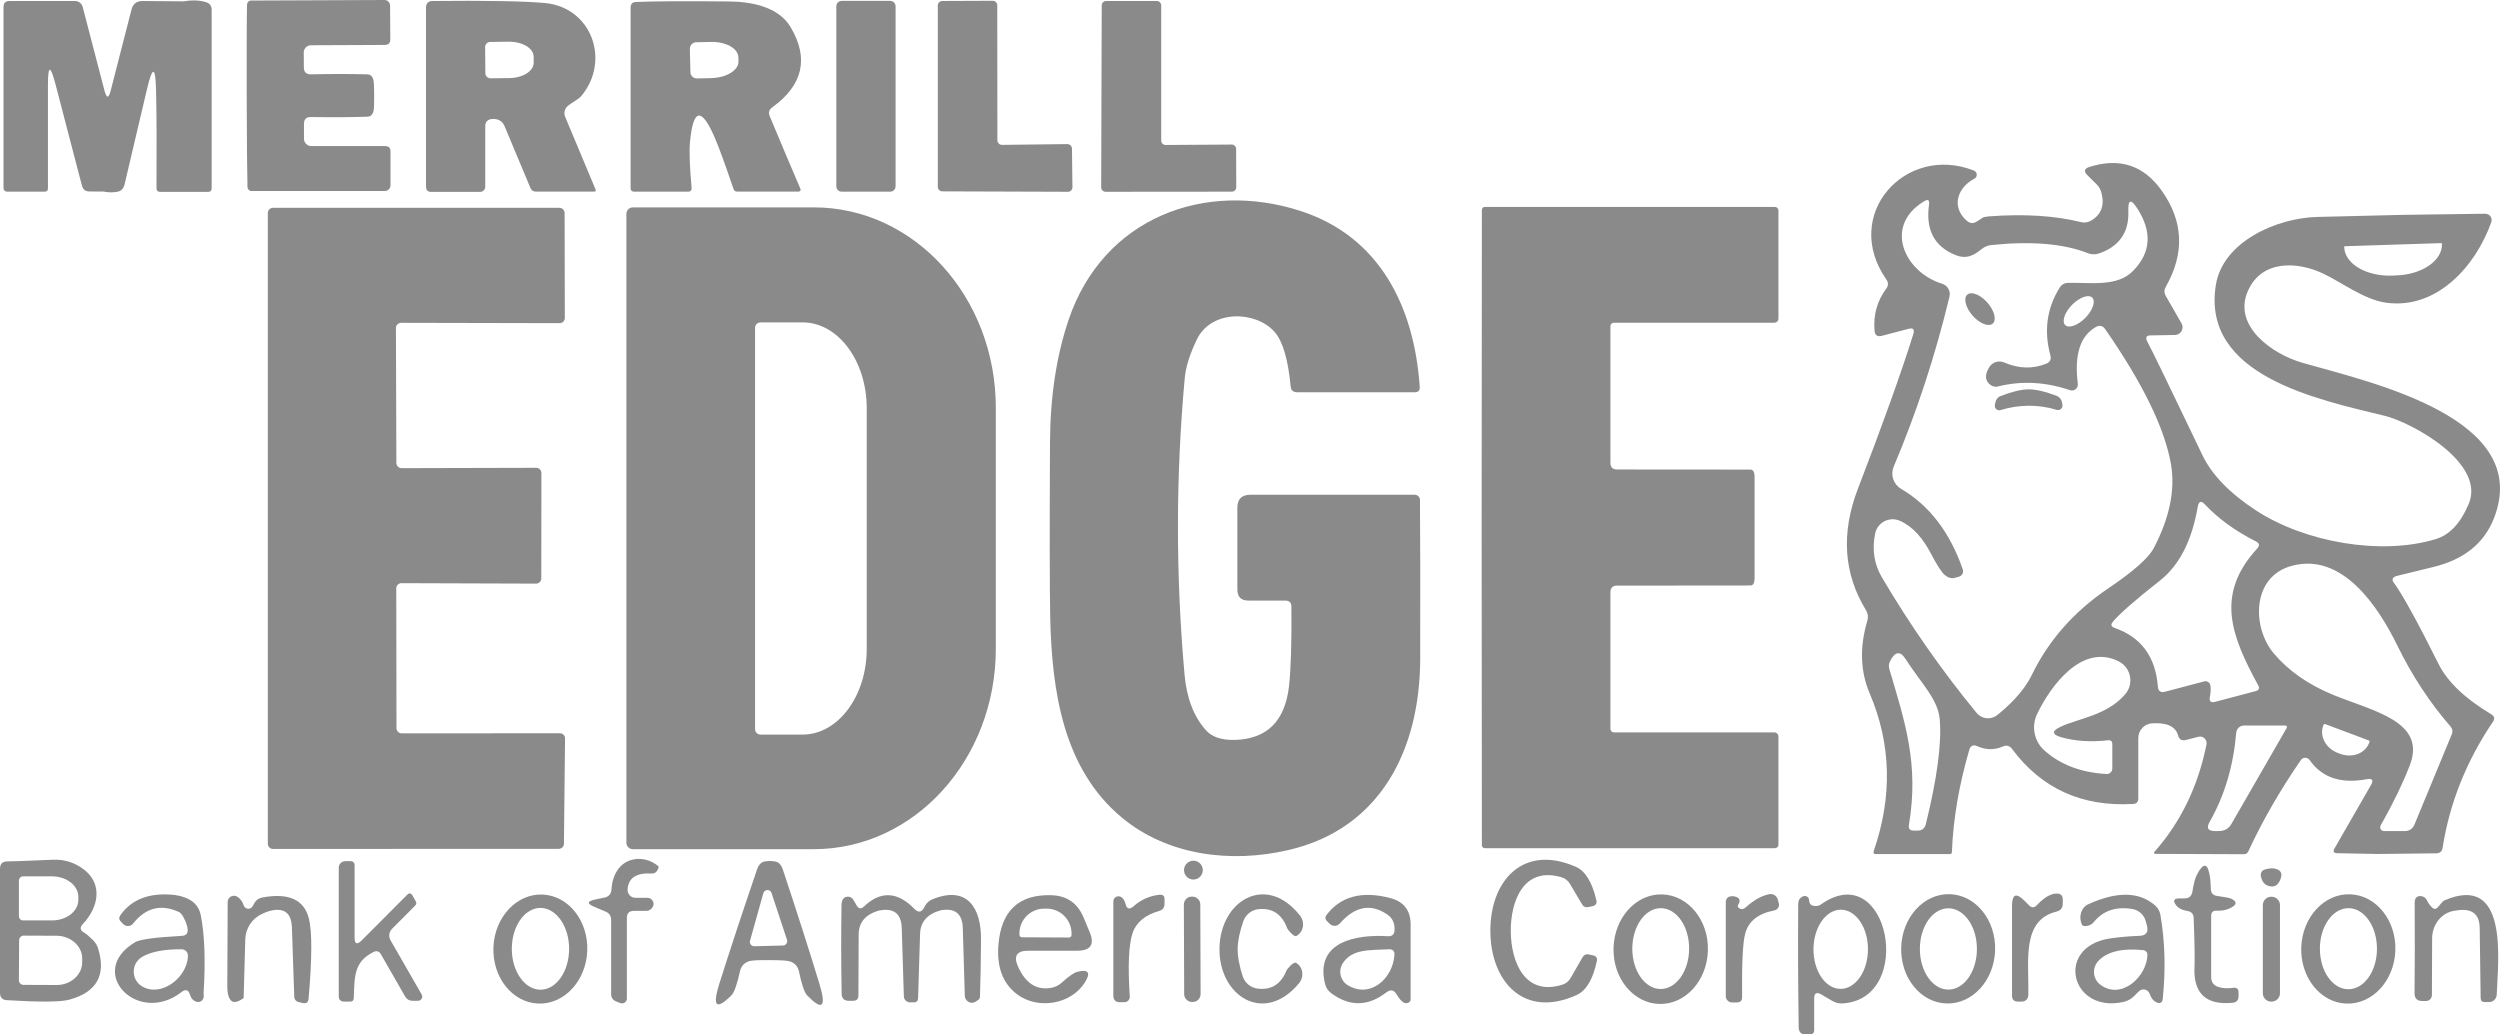 <svg xmlns="http://www.w3.org/2000/svg" width="116" height="48" viewBox="0 0 116 48" fill="none"><g clip-path="url(#clip0_59_4965)"><path d="M46.489 6.722L49.525 6.686C49.643 6.686 49.735 6.779 49.74 6.897L49.761 8.683C49.766 8.801 49.669 8.899 49.551 8.899L43.724 8.879C43.606 8.879 43.514 8.786 43.514 8.668V0.257C43.514 0.139 43.606 0.046 43.724 0.046L46.063 0.036C46.181 0.036 46.273 0.129 46.273 0.247L46.279 6.511C46.279 6.624 46.376 6.722 46.489 6.722Z" fill="#8A8A8A"></path><path d="M8.539 0.062C8.919 -0.005 9.257 0.011 9.555 0.098C9.734 0.155 9.821 0.273 9.821 0.453V8.729C9.821 8.848 9.765 8.904 9.647 8.904H7.436C7.318 8.904 7.262 8.843 7.262 8.719C7.272 6.779 7.267 5.276 7.241 4.2C7.216 3.058 7.077 3.042 6.816 4.154L5.774 8.58C5.728 8.76 5.615 8.868 5.436 8.899C5.236 8.935 5.026 8.935 4.815 8.889L4.154 8.884C3.964 8.884 3.846 8.791 3.8 8.606L2.569 3.886C2.338 3.006 2.225 3.021 2.225 3.932V8.74C2.225 8.843 2.174 8.894 2.071 8.894H0.327C0.235 8.894 0.163 8.822 0.163 8.729V0.324C0.163 0.139 0.256 0.047 0.445 0.047H3.482C3.646 0.047 3.795 0.16 3.836 0.319L4.851 4.216C4.949 4.571 5.041 4.571 5.133 4.216L6.103 0.438C6.169 0.175 6.349 0.041 6.631 0.047L8.539 0.062Z" fill="#8A8A8A"></path><path d="M17.361 4.432C17.361 4.792 17.356 5.018 17.34 5.106C17.305 5.307 17.207 5.41 17.048 5.415C16.233 5.441 15.361 5.446 14.432 5.43C14.212 5.425 14.104 5.533 14.104 5.754V6.439C14.104 6.624 14.258 6.779 14.443 6.779H17.869C18.038 6.779 18.12 6.861 18.12 7.031V8.596C18.12 8.745 18.002 8.863 17.853 8.863H11.663C11.565 8.863 11.488 8.781 11.483 8.683C11.468 8.091 11.452 6.676 11.447 4.447C11.442 2.213 11.447 0.803 11.463 0.206C11.468 0.108 11.545 0.026 11.642 0.026L17.833 0C17.982 -0.005 18.1 0.119 18.1 0.263L18.11 1.827C18.11 1.997 18.028 2.08 17.859 2.085L14.432 2.1C14.243 2.1 14.094 2.249 14.094 2.44L14.099 3.124C14.099 3.346 14.207 3.449 14.427 3.449C15.356 3.428 16.228 3.428 17.043 3.449C17.202 3.454 17.3 3.557 17.335 3.757C17.351 3.845 17.361 4.071 17.361 4.432Z" fill="#8A8A8A"></path><path d="M22.516 5.863V8.663C22.516 8.796 22.408 8.904 22.28 8.904H20.008C19.849 8.904 19.767 8.822 19.767 8.657V0.319C19.767 0.17 19.884 0.052 20.033 0.047C22.541 0.021 24.285 0.052 25.275 0.139C27.46 0.34 28.327 2.805 26.988 4.437C26.85 4.612 26.588 4.72 26.357 4.905C26.203 5.029 26.147 5.24 26.224 5.42L27.634 8.791C27.66 8.858 27.64 8.889 27.573 8.889H24.854C24.736 8.889 24.66 8.832 24.613 8.724L23.413 5.857C23.346 5.693 23.229 5.585 23.059 5.538C22.972 5.518 22.89 5.513 22.813 5.523C22.613 5.549 22.516 5.662 22.516 5.863ZM22.51 2.183L22.521 3.397C22.521 3.526 22.628 3.634 22.757 3.634L23.623 3.624C24.259 3.619 24.767 3.299 24.762 2.908V2.63C24.757 2.239 24.244 1.93 23.613 1.936L22.746 1.946C22.613 1.946 22.51 2.054 22.51 2.183Z" fill="#8A8A8A"></path><path d="M35.718 5.399C36.267 6.717 36.744 7.839 37.144 8.771C37.169 8.827 37.123 8.889 37.062 8.889H34.2C34.118 8.889 34.061 8.848 34.035 8.771C33.646 7.623 33.353 6.82 33.158 6.372C32.548 4.972 32.169 5.029 32.02 6.547C31.974 6.974 31.999 7.705 32.092 8.735C32.102 8.822 32.035 8.894 31.948 8.894H29.424C29.317 8.894 29.26 8.837 29.26 8.729V0.355C29.26 0.186 29.342 0.098 29.512 0.093C30.286 0.057 31.702 0.047 33.764 0.067C34.851 0.072 36.113 0.299 36.682 1.256C37.544 2.702 37.262 3.948 35.831 4.982C35.682 5.09 35.646 5.229 35.718 5.399ZM32.01 2.27L32.035 3.341C32.035 3.51 32.174 3.644 32.343 3.639L33.015 3.624C33.718 3.603 34.276 3.258 34.266 2.846L34.261 2.661C34.256 2.249 33.676 1.925 32.974 1.946L32.302 1.961C32.133 1.966 32.004 2.105 32.01 2.27Z" fill="#8A8A8A"></path><path d="M41.555 8.642C41.555 8.781 41.442 8.894 41.303 8.894H39.057C38.918 8.894 38.805 8.781 38.805 8.642V0.293C38.805 0.154 38.918 0.041 39.057 0.041H41.303C41.442 0.041 41.555 0.154 41.555 0.293V8.642Z" fill="#8A8A8A"></path><path d="M54.085 6.727L57.152 6.707C57.265 6.707 57.357 6.799 57.357 6.913L57.362 8.688C57.362 8.801 57.27 8.894 57.157 8.894L51.3 8.899C51.187 8.899 51.095 8.807 51.095 8.693L51.12 0.253C51.12 0.139 51.213 0.047 51.325 0.047H53.675C53.787 0.047 53.88 0.139 53.88 0.253V6.521C53.88 6.635 53.972 6.727 54.085 6.727Z" fill="#8A8A8A"></path><path d="M111.511 9.969L115.307 9.917C115.517 9.912 115.666 10.118 115.594 10.313C114.881 12.326 113.096 14.354 110.742 14.05C109.706 13.916 108.659 13.098 107.767 12.681C106.572 12.125 104.941 12.058 104.305 13.494C103.587 15.105 105.392 16.423 106.854 16.84C110.095 17.761 117.553 19.418 115.712 24.066C115.255 25.214 114.327 25.96 112.922 26.305C111.793 26.578 111.219 26.722 111.193 26.727C111.008 26.789 110.967 26.892 111.07 27.031C111.491 27.612 112.183 28.873 113.152 30.814C113.568 31.642 114.383 32.419 115.599 33.145C115.742 33.233 115.768 33.346 115.676 33.485C114.445 35.302 113.665 37.252 113.337 39.337C113.311 39.507 113.209 39.594 113.039 39.594L110.331 39.625L108.444 39.589C108.28 39.584 108.239 39.507 108.321 39.368L110.008 36.434C110.147 36.197 110.08 36.105 109.813 36.156C108.618 36.377 107.736 36.084 107.167 35.266C107.064 35.122 106.854 35.127 106.756 35.271C105.797 36.666 104.982 38.076 104.32 39.507C104.279 39.594 104.212 39.636 104.115 39.636C101.648 39.63 100.278 39.625 100.002 39.62C99.955 39.62 99.93 39.563 99.96 39.533C101.186 38.148 101.992 36.486 102.381 34.54C102.422 34.319 102.222 34.128 102.007 34.185L101.432 34.334C101.238 34.386 101.114 34.314 101.063 34.123C100.945 33.706 100.545 33.521 99.863 33.562C99.499 33.583 99.217 33.881 99.217 34.247V37.041C99.217 37.211 99.135 37.299 98.965 37.304C96.596 37.438 94.729 36.589 93.359 34.751C93.247 34.602 93.103 34.561 92.929 34.638C92.544 34.808 92.149 34.803 91.744 34.623C91.554 34.54 91.431 34.597 91.374 34.797C90.897 36.434 90.626 38.009 90.569 39.528C90.569 39.594 90.533 39.63 90.462 39.63H87.051C86.943 39.63 86.907 39.579 86.943 39.481C87.815 36.954 87.753 34.514 86.753 32.172C86.317 31.148 86.281 30.021 86.645 28.801C86.697 28.631 86.676 28.467 86.584 28.317C85.543 26.619 85.415 24.735 86.21 22.671C87.374 19.65 88.23 17.257 88.779 15.502C88.846 15.28 88.769 15.198 88.548 15.26L87.312 15.584C87.107 15.635 86.994 15.553 86.979 15.342C86.917 14.616 87.097 13.968 87.523 13.391C87.625 13.252 87.625 13.114 87.528 12.969C85.425 9.964 88.415 6.659 91.59 7.915C91.754 7.982 91.769 8.208 91.611 8.291C90.851 8.687 90.503 9.578 91.257 10.242C91.405 10.37 91.559 10.386 91.723 10.277C91.862 10.19 91.949 10.139 91.975 10.113C92.016 10.077 92.113 10.056 92.262 10.041C93.908 9.917 95.339 10.005 96.545 10.303C96.714 10.35 96.878 10.324 97.027 10.236C97.499 9.958 97.658 9.531 97.509 8.955C97.473 8.8 97.396 8.667 97.283 8.553L96.858 8.131C96.678 7.951 96.709 7.822 96.95 7.745C98.35 7.303 99.468 7.668 100.304 8.847C101.315 10.272 101.376 11.76 100.489 13.314C100.412 13.453 100.412 13.587 100.489 13.726L101.222 15.002C101.361 15.239 101.192 15.538 100.92 15.543L99.771 15.563C99.576 15.569 99.535 15.677 99.648 15.877C99.817 16.181 100.663 17.921 102.187 21.107C102.623 22.023 103.448 22.877 104.664 23.675C106.936 25.162 110.465 25.785 113.009 25.018C113.66 24.823 114.173 24.277 114.548 23.382C115.353 21.477 111.896 19.599 110.655 19.295C107.511 18.528 102.13 17.427 102.817 13.216C103.146 11.204 105.649 10.113 107.516 10.066C108.849 10.036 110.183 10.005 111.511 9.969ZM90.251 26.691C90.103 26.578 89.892 26.253 89.61 25.713C89.236 25.003 88.784 24.447 88.164 24.169C87.677 23.948 87.107 24.236 87.004 24.766C86.856 25.512 86.963 26.187 87.323 26.794C88.625 29.002 90.087 31.097 91.713 33.078C91.954 33.372 92.385 33.413 92.682 33.171C93.159 32.79 93.883 32.121 94.267 31.334C95.047 29.723 96.227 28.379 97.811 27.309C98.986 26.516 99.689 25.893 99.93 25.44C100.668 24.035 100.935 22.738 100.735 21.549C100.448 19.887 99.432 17.797 97.683 15.275C97.565 15.105 97.422 15.074 97.242 15.177C96.519 15.589 96.242 16.464 96.411 17.807C96.437 18.008 96.242 18.168 96.052 18.106C94.919 17.72 93.806 17.658 92.708 17.931C92.606 17.962 92.487 17.941 92.395 17.885C92.103 17.694 92.072 17.411 92.303 17.035C92.446 16.804 92.744 16.711 92.995 16.819C93.677 17.113 94.329 17.128 94.954 16.871C95.124 16.799 95.185 16.675 95.139 16.495C94.832 15.357 94.97 14.313 95.56 13.36C95.657 13.201 95.796 13.124 95.98 13.124C97.052 13.108 98.258 13.314 98.981 12.563C99.807 11.713 99.868 10.746 99.165 9.665C98.873 9.212 98.735 9.258 98.755 9.799C98.791 10.787 98.329 11.441 97.381 11.765C97.216 11.816 97.042 11.811 96.883 11.749C95.76 11.307 94.267 11.178 92.41 11.369C92.241 11.384 92.087 11.446 91.954 11.554C91.569 11.863 91.241 12.038 90.728 11.832C89.749 11.435 89.343 10.658 89.507 9.495C89.538 9.279 89.461 9.227 89.277 9.341C87.374 10.489 88.369 12.63 90.113 13.165C90.369 13.242 90.518 13.505 90.456 13.762C89.795 16.51 88.933 19.135 87.871 21.642C87.707 22.028 87.851 22.471 88.21 22.681C89.523 23.454 90.477 24.699 91.072 26.418C91.123 26.562 91.041 26.717 90.897 26.758L90.718 26.809C90.564 26.856 90.41 26.815 90.251 26.691ZM113.275 11.281L108.798 11.425C108.782 11.425 108.772 11.435 108.772 11.451V11.472C108.798 12.233 109.783 12.825 110.978 12.789L111.183 12.779C112.378 12.743 113.327 12.094 113.306 11.328V11.307C113.301 11.291 113.291 11.281 113.275 11.281ZM95.825 15.083C95.996 15.249 96.411 15.1 96.758 14.751C97.104 14.4 97.247 13.978 97.08 13.81C96.909 13.643 96.493 13.793 96.146 14.142C95.801 14.493 95.657 14.915 95.825 15.083ZM102.561 31.797C102.586 31.951 102.581 32.126 102.54 32.322C102.494 32.538 102.576 32.62 102.787 32.564L104.659 32.069C104.818 32.028 104.859 31.936 104.777 31.792C103.535 29.517 102.771 27.587 104.731 25.456C104.859 25.317 104.843 25.209 104.674 25.121C103.715 24.637 102.93 24.066 102.315 23.412C102.135 23.217 102.022 23.253 101.976 23.515C101.704 25.09 101.12 26.233 100.217 26.943C99.058 27.854 98.329 28.492 98.032 28.858C97.929 28.986 97.955 29.074 98.109 29.131C99.345 29.558 100.017 30.469 100.125 31.853C100.14 32.069 100.253 32.152 100.463 32.095L102.274 31.617C102.402 31.581 102.535 31.663 102.561 31.797ZM110.613 38.56H111.603C111.788 38.56 111.952 38.447 112.024 38.277L113.758 34.082C113.814 33.943 113.799 33.819 113.701 33.706C112.737 32.594 111.916 31.344 111.239 29.959C110.362 28.158 108.675 25.59 106.305 26.264C104.459 26.789 104.5 29.136 105.505 30.32C106.197 31.138 107.126 31.781 108.29 32.255C110.147 33.006 112.604 33.485 111.814 35.513C111.475 36.383 111.024 37.309 110.465 38.297C110.398 38.416 110.48 38.56 110.613 38.56ZM88.42 30.582C88.169 30.186 87.923 30.222 87.692 30.695C87.641 30.803 87.63 30.922 87.661 31.03C88.384 33.485 89.051 35.43 88.574 38.277C88.548 38.452 88.62 38.539 88.8 38.539H88.979C89.179 38.539 89.307 38.441 89.359 38.241C89.882 36.115 90.097 34.494 90.005 33.382C89.928 32.45 89.143 31.704 88.42 30.582ZM95.673 34.216C95.196 34.087 95.185 33.917 95.632 33.711C96.432 33.341 97.786 33.186 98.612 32.209C99.032 31.72 98.873 30.963 98.293 30.68C96.601 29.846 95.154 31.817 94.524 33.125C94.247 33.696 94.38 34.386 94.852 34.813C95.591 35.477 96.555 35.847 97.74 35.914C97.888 35.925 98.011 35.806 98.011 35.657V34.535C98.011 34.396 97.945 34.334 97.806 34.35C97.011 34.437 96.298 34.391 95.673 34.216ZM106.105 33.773C106.131 33.727 106.1 33.665 106.044 33.665H104.12C103.936 33.665 103.777 33.809 103.761 34C103.628 35.549 103.217 36.928 102.525 38.138C102.366 38.421 102.448 38.56 102.771 38.56H102.961C103.217 38.56 103.412 38.447 103.541 38.225L106.105 33.773ZM109.906 34.355L107.89 33.598C107.859 33.588 107.823 33.603 107.808 33.634L107.798 33.665C107.613 34.159 107.921 34.73 108.485 34.941L108.582 34.977C109.147 35.188 109.752 34.957 109.931 34.463L109.942 34.432C109.957 34.401 109.942 34.365 109.906 34.355Z" fill="#8A8A8A"></path><path d="M59.639 27.867H57.931C57.588 27.867 57.413 27.698 57.413 27.353V23.565C57.413 23.158 57.613 22.957 58.019 22.957H65.645C65.779 22.957 65.886 23.065 65.886 23.194C65.902 24.769 65.902 27.229 65.897 30.58C65.886 34.749 64.081 38.45 59.778 39.443C57.105 40.066 54.172 39.695 52.053 37.935C49.34 35.681 48.807 32.088 48.73 28.65C48.704 27.317 48.699 24.615 48.72 20.543C48.73 18.397 49.022 16.488 49.592 14.815C51.197 10.111 55.885 8.345 60.352 9.791C64.055 10.996 65.625 14.28 65.876 17.954C65.886 18.119 65.809 18.201 65.645 18.201H60.193C60.004 18.201 59.901 18.109 59.886 17.924C59.767 16.668 59.516 15.829 59.142 15.402C58.28 14.418 56.208 14.347 55.531 15.757C55.208 16.431 55.018 17.028 54.972 17.543C54.556 22.087 54.551 26.673 54.962 31.295C55.059 32.381 55.387 33.246 55.952 33.879C56.228 34.193 56.675 34.347 57.285 34.332C58.778 34.296 59.619 33.472 59.809 31.851C59.896 31.069 59.937 29.834 59.921 28.151C59.921 27.96 59.829 27.867 59.639 27.867Z" fill="#8A8A8A"></path><path d="M18.633 21.722L24.88 21.706C25.013 21.706 25.121 21.815 25.121 21.948L25.116 26.838C25.116 26.972 25.008 27.08 24.875 27.08L18.628 27.059C18.494 27.059 18.387 27.167 18.387 27.301L18.397 33.786C18.397 33.92 18.504 34.028 18.638 34.028L25.977 34.023C26.116 34.023 26.224 34.131 26.218 34.27L26.167 39.149C26.167 39.278 26.059 39.386 25.931 39.386L12.668 39.391C12.534 39.391 12.427 39.283 12.427 39.149V9.884C12.427 9.75 12.534 9.642 12.668 9.642H25.957C26.09 9.642 26.198 9.75 26.198 9.884L26.208 14.753C26.208 14.887 26.101 14.995 25.967 14.995L18.612 14.979C18.479 14.979 18.371 15.088 18.371 15.221L18.392 21.48C18.392 21.614 18.499 21.722 18.633 21.722Z" fill="#8A8A8A"></path><path d="M29.065 9.925C29.065 9.755 29.198 9.622 29.368 9.622H37.759C42.426 9.622 46.206 13.785 46.206 18.922V30.101C46.206 35.238 42.426 39.402 37.759 39.402H29.368C29.198 39.402 29.065 39.268 29.065 39.098V9.925ZM35.035 15.211V33.833C35.035 33.972 35.148 34.085 35.287 34.085H37.241C38.882 34.085 40.216 32.304 40.216 30.106V18.938C40.216 16.74 38.882 14.959 37.241 14.959H35.287C35.148 14.959 35.035 15.072 35.035 15.211Z" fill="#8A8A8A"></path><path d="M81.412 24.481C81.412 25.963 81.412 26.756 81.412 26.864C81.407 27.064 81.34 27.167 81.217 27.167L75.031 27.173C74.826 27.173 74.724 27.276 74.724 27.487V33.822C74.724 33.91 74.796 33.982 74.883 33.982H82.325C82.433 33.982 82.52 34.07 82.52 34.178V39.191C82.52 39.283 82.448 39.355 82.356 39.355H68.897C68.82 39.355 68.759 39.294 68.759 39.217C68.754 34.301 68.748 29.391 68.748 24.476C68.748 19.566 68.754 14.655 68.759 9.74C68.759 9.663 68.82 9.601 68.897 9.601H82.356C82.448 9.601 82.52 9.678 82.52 9.766V14.779C82.52 14.887 82.433 14.975 82.325 14.975H74.883C74.796 14.975 74.724 15.046 74.724 15.134V21.47C74.724 21.681 74.826 21.784 75.031 21.784L81.217 21.789C81.34 21.789 81.407 21.892 81.412 22.093C81.412 22.201 81.412 22.993 81.412 24.481Z" fill="#8A8A8A"></path><path d="M92.466 15.012C92.277 15.182 91.857 15.017 91.531 14.648C91.205 14.276 91.093 13.844 91.278 13.675C91.467 13.504 91.888 13.669 92.213 14.039C92.539 14.41 92.652 14.842 92.466 15.012Z" fill="#8A8A8A"></path><path d="M94.124 18.065C94.467 18.065 94.909 18.168 95.442 18.373C95.591 18.43 95.678 18.574 95.698 18.806C95.709 18.95 95.565 19.063 95.427 19.017C95.016 18.888 94.585 18.826 94.129 18.826C93.672 18.832 93.242 18.898 92.831 19.027C92.693 19.073 92.549 18.965 92.559 18.821C92.58 18.59 92.662 18.446 92.811 18.384C93.344 18.173 93.78 18.07 94.124 18.065Z" fill="#8A8A8A"></path><path d="M3.906 43.276C4.021 43.347 4.151 43.457 4.309 43.615C4.424 43.73 4.506 43.856 4.549 43.998C4.936 45.239 4.495 46.032 3.225 46.382C2.822 46.496 1.858 46.502 0.327 46.409C0.109 46.398 0 46.283 0 46.065V40.313C0 40.084 0.114 39.969 0.343 39.969C0.458 39.974 1.155 39.947 2.43 39.892C2.98 39.865 3.465 40.018 3.895 40.346C4.778 41.024 4.576 42.101 3.846 42.872C3.694 43.03 3.716 43.167 3.906 43.276ZM0.877 40.86V42.511C0.877 42.62 0.964 42.708 1.073 42.708H2.413C3.089 42.708 3.634 42.281 3.634 41.757V41.614C3.634 41.084 3.084 40.663 2.413 40.663H1.073C0.964 40.663 0.877 40.756 0.877 40.86ZM0.888 43.626L0.877 45.485C0.877 45.6 0.97 45.698 1.09 45.698L2.621 45.704C3.274 45.709 3.808 45.239 3.814 44.654V44.479C3.819 43.9 3.285 43.424 2.631 43.419L1.101 43.413C0.986 43.413 0.888 43.506 0.888 43.626Z" fill="#8A8A8A"></path><path d="M16.453 43.501C16.453 43.807 16.562 43.851 16.78 43.637L18.894 41.516C18.986 41.423 19.068 41.434 19.139 41.549L19.286 41.811C19.335 41.888 19.324 41.959 19.259 42.025L18.186 43.102C18.049 43.238 18.022 43.457 18.12 43.626L19.564 46.141C19.64 46.273 19.548 46.437 19.395 46.437H19.15C18.992 46.437 18.878 46.371 18.796 46.234L17.674 44.277C17.592 44.135 17.477 44.102 17.33 44.173C16.42 44.627 16.453 45.299 16.415 46.311C16.41 46.42 16.355 46.475 16.246 46.475H15.974C15.805 46.475 15.718 46.387 15.718 46.218V40.264C15.718 40.095 15.854 39.958 16.023 39.958H16.279C16.377 39.958 16.453 40.035 16.453 40.133V43.501Z" fill="#8A8A8A"></path><path d="M29.48 41.658H30.035C30.161 41.658 30.253 41.718 30.302 41.833C30.351 41.943 30.329 42.052 30.231 42.156C30.166 42.227 30.084 42.265 29.986 42.265H29.414C29.196 42.265 29.087 42.374 29.087 42.593V46.333C29.087 46.491 28.924 46.6 28.777 46.54L28.57 46.458C28.439 46.404 28.357 46.278 28.357 46.136V42.686C28.357 42.5 28.27 42.369 28.101 42.298L27.595 42.085C27.219 41.932 27.23 41.817 27.627 41.735L28.047 41.647C28.254 41.604 28.363 41.472 28.374 41.259C28.395 40.887 28.504 40.57 28.695 40.313C29.115 39.75 29.965 39.696 30.547 40.193C30.575 40.215 30.558 40.275 30.504 40.379C30.444 40.488 30.357 40.538 30.231 40.532C29.529 40.488 29.158 40.734 29.12 41.27C29.104 41.478 29.273 41.658 29.48 41.658Z" fill="#8A8A8A"></path><path d="M35.707 44.55C35.216 44.545 34.906 44.561 34.775 44.594C34.541 44.665 34.399 44.813 34.339 45.053C34.203 45.666 34.072 46.037 33.952 46.169C33.233 46.89 33.042 46.715 33.375 45.649C33.871 44.08 34.454 42.314 35.124 40.352C35.173 40.204 35.244 40.094 35.336 40.029C35.407 39.974 35.538 39.952 35.728 39.952C35.919 39.952 36.05 39.98 36.121 40.034C36.213 40.1 36.279 40.209 36.328 40.357C36.981 42.325 37.548 44.096 38.028 45.671C38.349 46.742 38.158 46.912 37.45 46.185C37.325 46.054 37.199 45.682 37.069 45.064C37.014 44.829 36.873 44.676 36.638 44.605C36.508 44.567 36.197 44.55 35.707 44.55ZM34.802 43.648C34.764 43.779 34.862 43.905 34.998 43.905L36.328 43.872C36.464 43.872 36.557 43.736 36.518 43.61L35.799 41.434C35.739 41.248 35.472 41.254 35.418 41.445L34.802 43.648Z" fill="#8A8A8A"></path><path d="M55.81 40.373C55.81 40.614 55.614 40.811 55.374 40.811C55.135 40.811 54.938 40.614 54.938 40.373C54.938 40.133 55.135 39.936 55.374 39.936C55.614 39.936 55.81 40.133 55.81 40.373Z" fill="#8A8A8A"></path><path d="M70.1 43.216C70.111 44.621 70.743 46.229 72.481 45.693C72.656 45.644 72.786 45.534 72.879 45.376L73.429 44.419C73.5 44.299 73.598 44.255 73.734 44.288L73.93 44.332C74.067 44.364 74.121 44.452 74.094 44.594C73.914 45.441 73.603 45.961 73.168 46.163C70.716 47.284 69.169 45.551 69.153 43.222C69.131 40.893 70.651 39.138 73.119 40.22C73.56 40.412 73.876 40.931 74.072 41.773C74.105 41.915 74.05 42.003 73.914 42.041L73.718 42.085C73.582 42.117 73.478 42.079 73.407 41.959L72.846 41.013C72.754 40.855 72.617 40.751 72.443 40.702C70.694 40.193 70.09 41.811 70.1 43.216Z" fill="#8A8A8A"></path><path d="M105.159 40.325C105.328 40.287 105.459 40.281 105.546 40.303C105.78 40.352 105.884 40.473 105.851 40.659C105.824 40.806 105.764 40.932 105.666 41.036C105.584 41.118 105.47 41.151 105.322 41.123C105.115 41.085 104.979 40.948 104.919 40.719C104.859 40.5 104.941 40.369 105.159 40.325Z" fill="#8A8A8A"></path><path d="M101.726 41.379C101.786 41.002 101.857 40.74 101.928 40.603C102.249 39.98 102.456 40.029 102.549 40.745C102.566 40.876 102.576 41.04 102.582 41.243C102.587 41.434 102.68 41.543 102.871 41.571C103.236 41.62 103.459 41.664 103.535 41.702C103.77 41.822 103.791 41.942 103.612 42.063C103.394 42.205 103.143 42.27 102.865 42.254C102.685 42.243 102.598 42.325 102.598 42.505V45.337C102.598 45.567 102.707 45.72 102.92 45.791C103.11 45.857 103.345 45.873 103.622 45.835C103.786 45.813 103.868 45.884 103.868 46.048V46.223C103.868 46.409 103.775 46.513 103.59 46.529C102.342 46.65 101.754 46.081 101.825 44.824C101.841 44.479 101.83 43.736 101.786 42.599C101.781 42.407 101.683 42.298 101.492 42.27C101.258 42.232 101.089 42.15 100.98 42.014C100.806 41.795 100.86 41.685 101.138 41.685H101.367C101.568 41.685 101.688 41.582 101.726 41.379Z" fill="#8A8A8A"></path><path d="M80.659 42.106C80.768 42.216 80.893 42.205 81.029 42.079C81.389 41.757 81.743 41.56 82.092 41.489C82.271 41.456 82.446 41.565 82.489 41.74L82.538 41.921C82.576 42.068 82.478 42.216 82.331 42.243C81.585 42.385 81.133 42.741 80.98 43.309C80.866 43.719 80.817 44.703 80.833 46.261C80.839 46.431 80.757 46.513 80.588 46.513H80.365C80.207 46.513 80.076 46.382 80.076 46.223V41.839C80.076 41.724 80.152 41.625 80.261 41.598C80.332 41.582 80.403 41.576 80.474 41.593C80.675 41.636 80.751 41.729 80.702 41.877C80.697 41.899 80.675 41.942 80.642 42.002C80.626 42.041 80.631 42.079 80.659 42.106Z" fill="#8A8A8A"></path><path d="M94.508 42.002C94.851 41.636 95.167 41.456 95.445 41.461C95.625 41.467 95.712 41.554 95.712 41.735V41.926C95.712 42.128 95.614 42.249 95.423 42.298C93.794 42.697 94.143 44.578 94.116 46.136C94.11 46.36 94.001 46.475 93.778 46.475H93.636C93.451 46.475 93.358 46.382 93.358 46.196V42.03C93.358 41.489 93.549 41.407 93.936 41.795L94.148 42.008C94.268 42.128 94.388 42.128 94.508 42.002Z" fill="#8A8A8A"></path><path d="M8.112 41.527C8.815 41.631 9.213 41.942 9.316 42.467C9.496 43.369 9.54 44.572 9.447 46.081C9.48 46.311 9.414 46.447 9.251 46.486C9.207 46.502 9.158 46.496 9.115 46.48C8.962 46.431 8.864 46.321 8.815 46.157C8.744 45.922 8.613 45.884 8.423 46.032C6.385 47.612 3.961 45.086 6.276 43.714C6.494 43.588 7.213 43.489 8.434 43.424C8.635 43.413 8.728 43.309 8.706 43.107C8.695 42.997 8.657 42.866 8.586 42.708C8.493 42.495 8.401 42.363 8.297 42.314C7.464 41.937 6.761 42.117 6.178 42.85C6.064 42.997 5.846 43.008 5.72 42.877L5.611 42.768C5.519 42.675 5.508 42.577 5.584 42.467C6.107 41.718 6.952 41.401 8.112 41.527ZM6.587 45.764C7.447 46.289 8.679 45.398 8.722 44.359C8.728 44.189 8.597 44.047 8.428 44.047C7.616 44.042 7.012 44.157 6.608 44.392C6.08 44.692 6.069 45.447 6.587 45.764Z" fill="#8A8A8A"></path><path d="M11.305 46.311C11.021 46.513 10.82 46.546 10.706 46.409C10.597 46.283 10.542 46.065 10.547 45.764L10.564 41.855C10.564 41.62 10.825 41.483 11.021 41.614C11.158 41.707 11.256 41.839 11.305 42.003C11.365 42.194 11.621 42.227 11.719 42.052L11.8 41.91C11.882 41.762 12.008 41.675 12.177 41.642C13.397 41.418 14.116 41.746 14.334 42.626C14.486 43.238 14.481 44.479 14.318 46.343C14.301 46.513 14.209 46.579 14.045 46.54L13.876 46.502C13.735 46.469 13.658 46.382 13.653 46.234L13.544 43.025C13.517 42.32 13.146 42.079 12.432 42.292C12.378 42.309 12.285 42.347 12.155 42.407C11.692 42.62 11.392 43.08 11.381 43.588L11.305 46.311Z" fill="#8A8A8A"></path><path d="M24.966 46.565C23.765 46.513 22.838 45.343 22.895 43.945C22.953 42.549 23.977 41.456 25.178 41.507C26.38 41.56 27.306 42.73 27.249 44.128C27.191 45.523 26.167 46.617 24.966 46.565ZM25.081 45.922C25.813 45.922 26.407 45.07 26.407 44.023C26.407 42.976 25.808 42.128 25.074 42.128C24.342 42.128 23.748 42.981 23.748 44.028C23.748 45.075 24.348 45.922 25.081 45.922Z" fill="#8A8A8A"></path><path d="M40.087 42.063C40.861 41.325 41.645 41.363 42.441 42.183C42.609 42.352 42.751 42.336 42.871 42.128L42.936 42.008C43.013 41.882 43.122 41.789 43.258 41.729C44.892 41.062 45.53 42.145 45.519 43.583C45.513 44.61 45.497 45.502 45.47 46.256C45.464 46.316 45.432 46.376 45.372 46.409L45.252 46.486C45.045 46.611 44.772 46.453 44.767 46.201L44.674 43.069C44.658 42.418 44.337 42.139 43.715 42.227C43.705 42.232 43.694 42.232 43.677 42.232C43.04 42.396 42.708 42.763 42.691 43.337L42.599 46.316C42.593 46.442 42.533 46.508 42.408 46.508H42.223C42.07 46.508 41.945 46.387 41.939 46.234L41.841 43.058C41.819 42.396 41.476 42.123 40.817 42.243C40.806 42.243 40.795 42.243 40.779 42.249C40.158 42.429 39.847 42.801 39.842 43.353L39.831 46.185C39.831 46.355 39.749 46.437 39.58 46.437H39.39C39.166 46.437 39.057 46.327 39.052 46.103C39.025 44.611 39.025 43.238 39.046 41.986C39.052 41.839 39.084 41.74 39.15 41.68C39.194 41.636 39.242 41.615 39.302 41.609C39.439 41.593 39.537 41.647 39.602 41.762L39.749 42.014C39.842 42.172 39.951 42.188 40.087 42.063Z" fill="#8A8A8A"></path><path d="M47.709 44.113C47.175 44.113 47.017 44.359 47.235 44.845C47.589 45.638 48.112 45.966 48.804 45.83C48.978 45.791 49.136 45.715 49.267 45.594C49.594 45.294 49.839 45.124 50.008 45.086C50.504 44.966 50.618 45.13 50.346 45.573C49.719 46.595 48.172 46.874 47.186 46.13C46.537 45.638 46.249 44.884 46.325 43.867C46.445 42.265 47.267 41.489 48.793 41.538C49.507 41.565 49.997 41.904 50.275 42.566L50.558 43.244C50.803 43.823 50.607 44.113 49.981 44.113H47.709ZM47.42 43.49L49.599 43.501C49.665 43.501 49.719 43.451 49.719 43.386V43.325C49.725 42.686 49.212 42.166 48.581 42.161H48.461C47.823 42.156 47.306 42.669 47.3 43.304V43.364C47.3 43.435 47.355 43.49 47.42 43.49Z" fill="#8A8A8A"></path><path d="M52.59 42.057C52.939 41.746 53.342 41.565 53.805 41.516C53.958 41.5 54.034 41.571 54.034 41.724V41.942C54.034 42.112 53.952 42.216 53.794 42.265C53.135 42.451 52.721 42.795 52.552 43.293C52.372 43.829 52.329 44.807 52.421 46.234C52.432 46.382 52.318 46.502 52.171 46.502H51.964C51.762 46.502 51.659 46.398 51.659 46.196V41.828C51.659 41.614 51.909 41.511 52.062 41.653C52.144 41.729 52.198 41.828 52.225 41.942C52.285 42.178 52.405 42.216 52.59 42.057Z" fill="#8A8A8A"></path><path d="M55.708 46.123C55.706 46.327 55.549 46.491 55.345 46.491L55.312 46.491C55.113 46.491 54.944 46.327 54.946 46.126L54.931 41.971C54.933 41.768 55.091 41.604 55.295 41.604L55.328 41.603C55.527 41.604 55.696 41.768 55.694 41.969L55.708 46.123Z" fill="#8A8A8A"></path><path d="M57.428 44.014C57.423 44.386 57.505 44.818 57.663 45.305C57.766 45.616 58.044 45.84 58.371 45.873C58.992 45.944 59.433 45.666 59.689 45.042C59.716 44.982 59.776 44.906 59.869 44.813C59.994 44.692 60.081 44.649 60.136 44.676C60.463 44.862 60.528 45.316 60.272 45.627C58.654 47.568 56.551 46.218 56.584 44.004C56.611 41.789 58.747 40.494 60.316 42.478C60.566 42.795 60.485 43.249 60.152 43.429C60.098 43.457 60.011 43.408 59.891 43.282C59.798 43.184 59.738 43.107 59.716 43.047C59.477 42.418 59.041 42.128 58.42 42.183C58.093 42.205 57.81 42.424 57.695 42.73C57.526 43.216 57.434 43.643 57.428 44.014Z" fill="#8A8A8A"></path><path d="M64.325 46.048C63.475 46.704 62.626 46.715 61.77 46.086C61.623 45.977 61.525 45.83 61.482 45.649C60.991 43.654 62.991 43.353 64.402 43.44C64.592 43.451 64.696 43.358 64.707 43.167C64.723 42.839 64.609 42.593 64.374 42.434C63.606 41.91 62.871 42.046 62.168 42.85C62.043 42.992 61.825 42.992 61.694 42.861L61.552 42.719C61.487 42.653 61.482 42.549 61.536 42.473C62.195 41.592 63.187 41.325 64.505 41.669C65.137 41.833 65.453 42.243 65.453 42.899V46.387C65.453 46.42 65.437 46.458 65.415 46.48C65.235 46.639 65.034 46.529 64.805 46.141C64.68 45.928 64.516 45.901 64.325 46.048ZM64.429 44.047C63.623 44.096 62.724 44.003 62.293 44.714C62.086 45.059 62.195 45.507 62.538 45.715C63.606 46.354 64.63 45.376 64.701 44.321C64.718 44.129 64.625 44.036 64.429 44.047Z" fill="#8A8A8A"></path><path d="M76.991 46.583C75.783 46.551 74.829 45.387 74.868 43.984C74.906 42.582 75.913 41.467 77.124 41.501C78.332 41.532 79.286 42.697 79.247 44.099C79.21 45.502 78.202 46.617 76.991 46.583ZM77.048 45.89C77.777 45.895 78.371 45.059 78.376 44.021C78.382 42.987 77.793 42.145 77.067 42.139C76.338 42.134 75.745 42.97 75.739 44.008C75.734 45.042 76.322 45.884 77.048 45.89Z" fill="#8A8A8A"></path><path d="M84.178 46.327V47.787C84.178 47.929 84.107 48 83.971 48H83.791C83.573 48 83.465 47.891 83.459 47.672C83.432 45.786 83.421 43.883 83.437 41.97C83.437 41.833 83.47 41.74 83.53 41.68C83.59 41.62 83.65 41.587 83.715 41.576C83.829 41.56 83.933 41.642 83.939 41.757C83.949 41.888 83.993 41.97 84.064 42.003C84.222 42.068 84.369 42.052 84.51 41.953C87.632 39.772 88.885 46.327 85.518 46.557C85.35 46.573 85.175 46.535 85.028 46.447L84.505 46.141C84.287 46.016 84.178 46.081 84.178 46.327ZM85.397 45.884C86.096 45.89 86.668 45.07 86.673 44.056C86.679 43.041 86.118 42.216 85.422 42.21C84.723 42.205 84.151 43.025 84.146 44.038C84.14 45.053 84.701 45.879 85.397 45.884Z" fill="#8A8A8A"></path><path d="M90.315 46.561C89.114 46.524 88.172 45.359 88.216 43.957C88.259 42.555 89.272 41.45 90.474 41.49C91.675 41.527 92.617 42.691 92.573 44.094C92.53 45.496 91.517 46.6 90.315 46.561ZM90.405 45.917C91.135 45.917 91.729 45.075 91.729 44.031C91.729 42.987 91.135 42.145 90.405 42.145C89.675 42.145 89.082 42.987 89.082 44.031C89.082 45.075 89.675 45.917 90.405 45.917Z" fill="#8A8A8A"></path><path d="M99.242 45.999L99.03 46.212C98.888 46.355 98.719 46.447 98.523 46.491C96.082 47.032 95.33 43.938 97.897 43.544C98.316 43.484 98.774 43.441 99.258 43.424C99.58 43.413 99.7 43.255 99.618 42.949L99.564 42.746C99.487 42.451 99.242 42.227 98.937 42.178C98.18 42.052 97.586 42.254 97.156 42.779C97.063 42.894 96.948 42.954 96.801 42.965C96.698 42.976 96.632 42.959 96.605 42.91C96.431 42.538 96.562 42.106 96.905 41.953C98.218 41.358 99.242 41.368 99.978 41.997C100.125 42.117 100.212 42.271 100.245 42.462C100.457 43.697 100.49 44.982 100.354 46.322C100.337 46.535 100.228 46.59 100.038 46.497C99.912 46.437 99.814 46.311 99.743 46.114C99.673 45.901 99.4 45.841 99.242 45.999ZM99.449 44.086C98.458 43.987 97.76 44.157 97.357 44.594C97.058 44.922 97.106 45.436 97.466 45.698C98.441 46.415 99.624 45.305 99.64 44.299C99.645 44.19 99.558 44.097 99.449 44.086Z" fill="#8A8A8A"></path><path d="M105.791 46.086C105.791 46.3 105.616 46.475 105.404 46.475H105.382C105.17 46.475 104.995 46.3 104.995 46.086V41.997C104.995 41.784 105.17 41.609 105.382 41.609H105.404C105.616 41.609 105.791 41.784 105.791 41.997V46.086Z" fill="#8A8A8A"></path><path d="M108.869 46.566C107.665 46.524 106.728 45.348 106.778 43.95C106.831 42.549 107.85 41.45 109.054 41.496C110.258 41.538 111.195 42.713 111.145 44.111C111.092 45.512 110.073 46.611 108.869 46.566ZM108.964 45.901C109.697 45.901 110.291 45.059 110.291 44.022C110.291 42.981 109.702 42.139 108.97 42.139C108.237 42.139 107.643 42.981 107.643 44.017C107.643 45.059 108.231 45.901 108.964 45.901Z" fill="#8A8A8A"></path><path d="M113.129 42.079C113.276 41.899 113.369 41.8 113.418 41.779C116.436 40.477 115.902 44.632 115.848 46.152C115.842 46.343 115.684 46.497 115.494 46.497H115.292C115.167 46.497 115.102 46.431 115.102 46.305L115.058 43.063C115.052 42.396 114.682 42.123 113.957 42.249C113.93 42.254 113.919 42.254 113.914 42.254C113.309 42.331 112.857 42.877 112.851 43.533L112.841 46.18C112.835 46.327 112.715 46.447 112.568 46.447H112.399C112.154 46.447 112.034 46.327 112.034 46.081C112.051 44.829 112.051 43.43 112.04 41.893C112.04 41.768 112.067 41.686 112.127 41.636C112.187 41.587 112.263 41.565 112.345 41.582C112.465 41.598 112.552 41.658 112.606 41.768C112.666 41.899 112.748 42.008 112.841 42.101C112.944 42.2 113.042 42.194 113.129 42.079Z" fill="#8A8A8A"></path></g><defs><clipPath id="clip0_59_4965"><rect width="116" height="48" fill="white"></rect></clipPath></defs></svg>